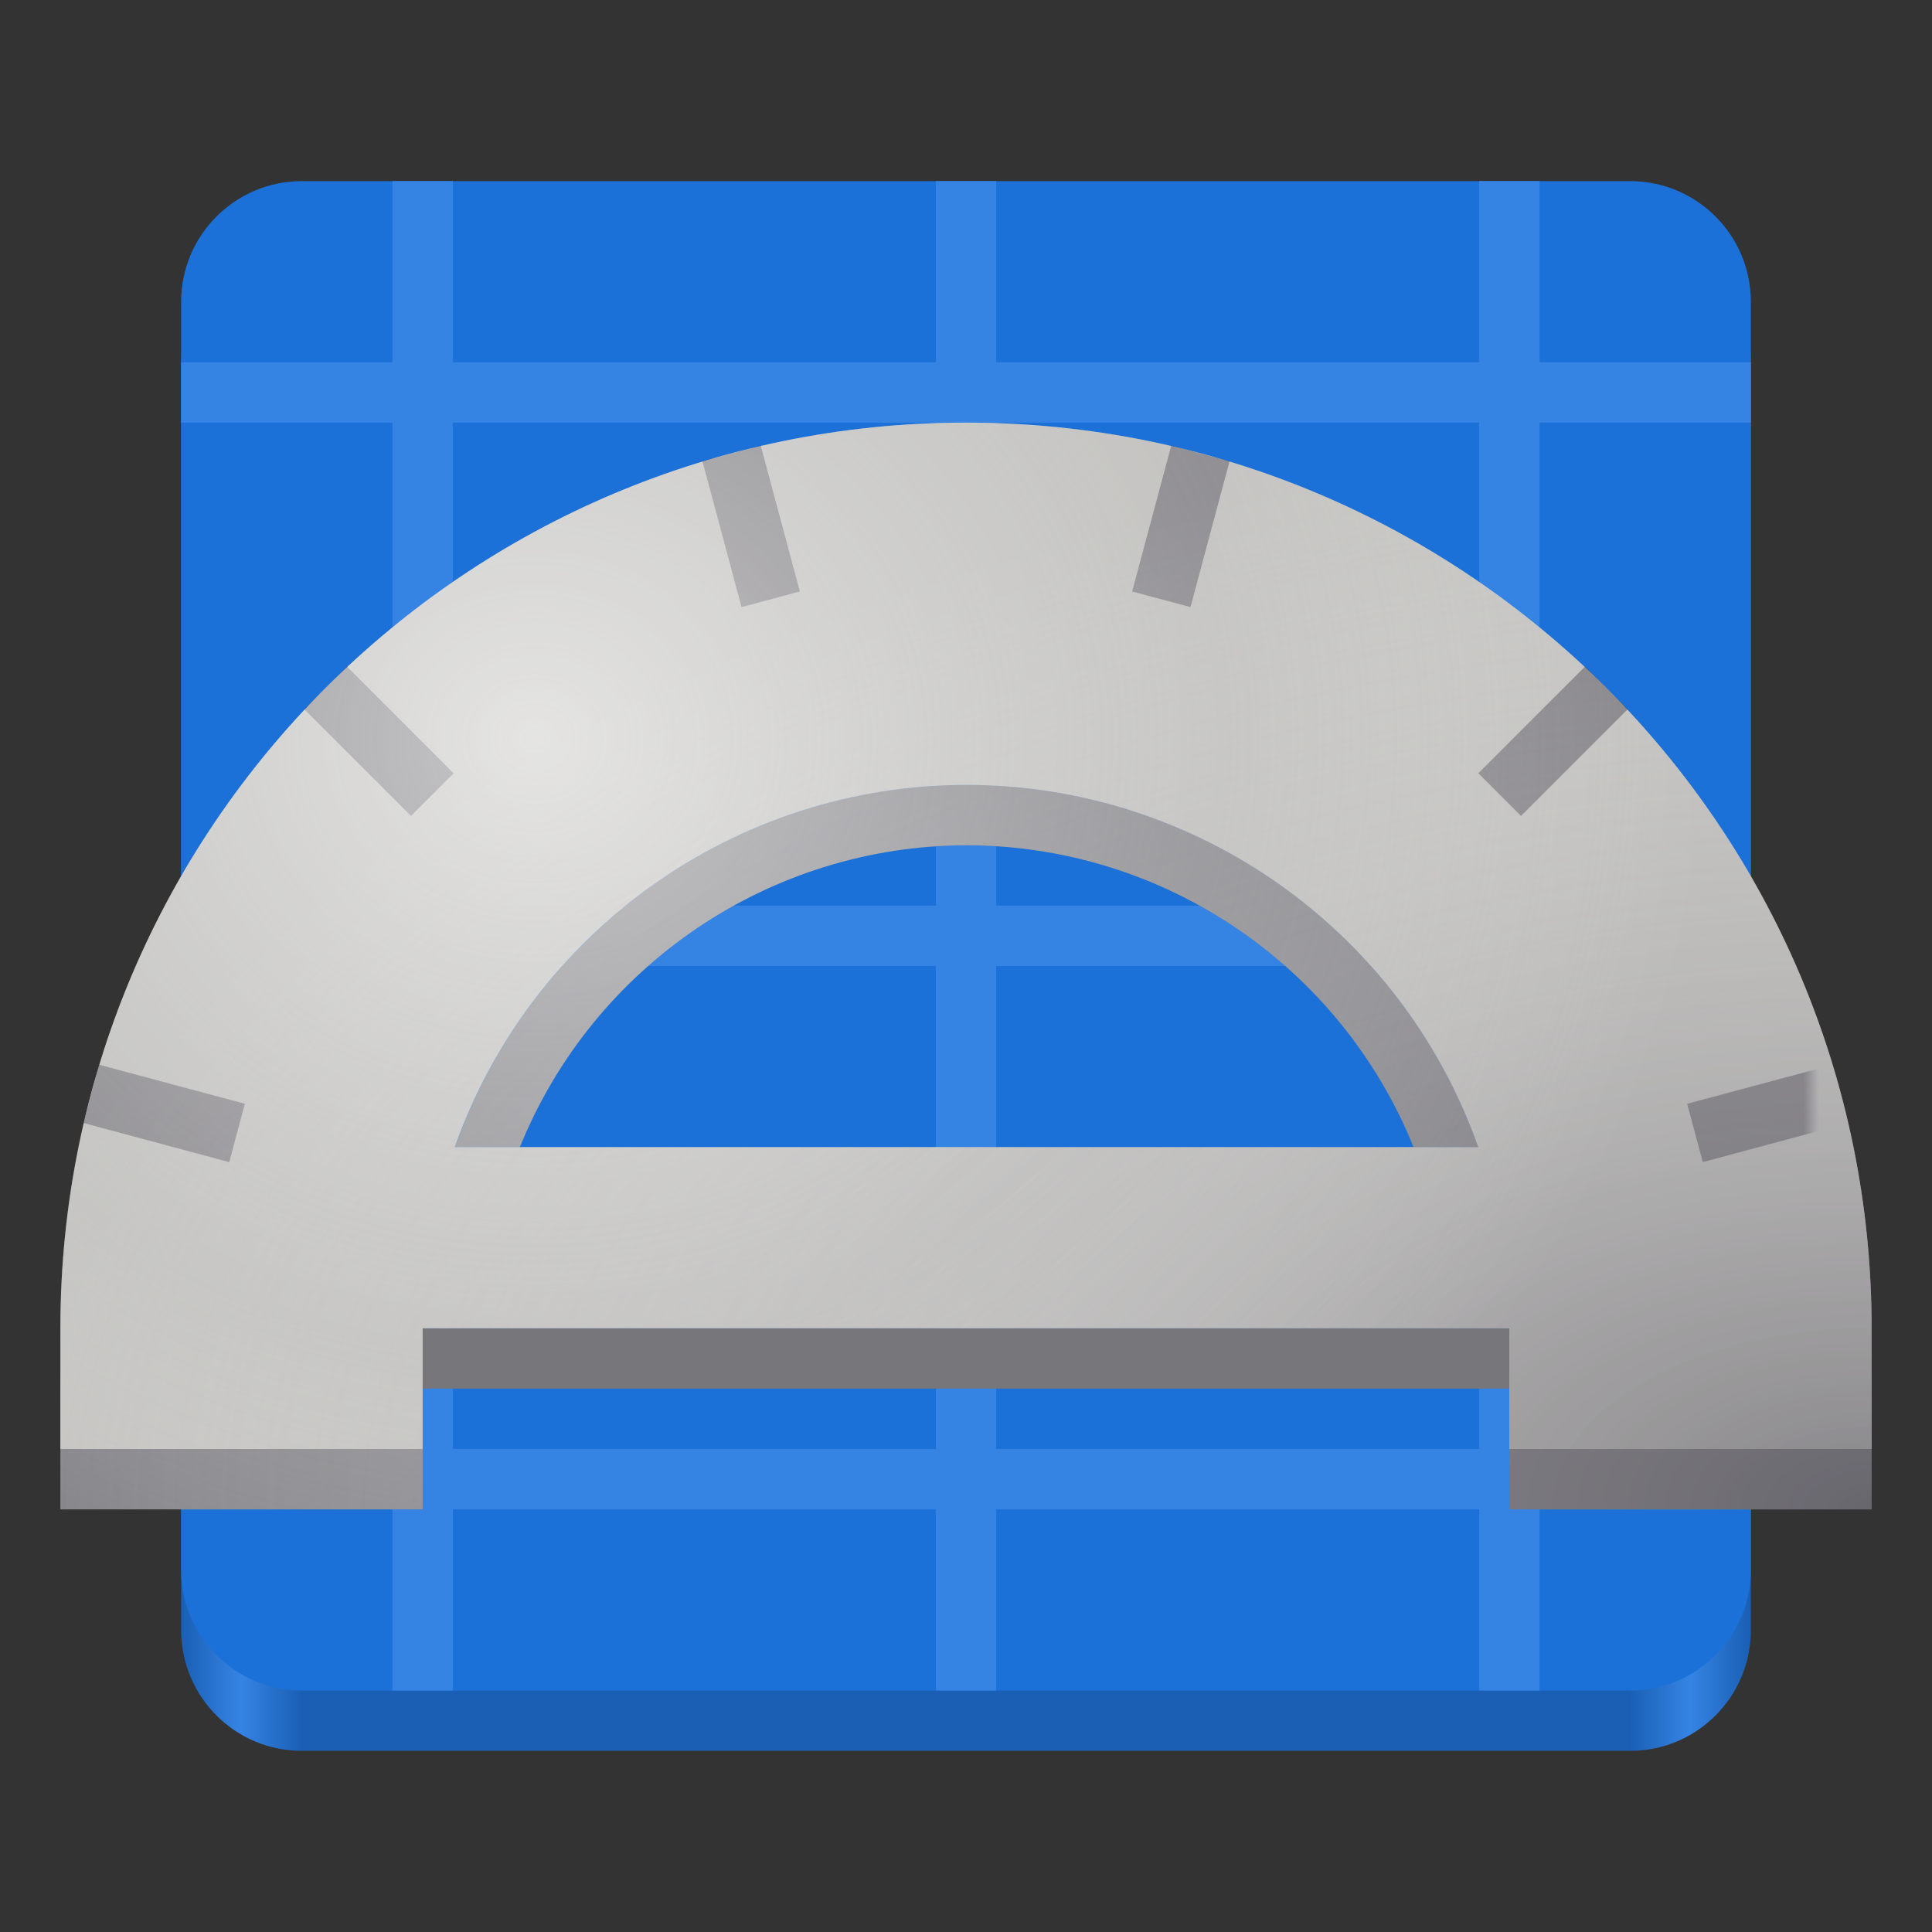 <?xml version="1.0" encoding="UTF-8"?>
<svg height="128px" viewBox="0 0 128 128" width="128px" xmlns="http://www.w3.org/2000/svg" xmlns:xlink="http://www.w3.org/1999/xlink">
    <rect x="0" y="0" width="128" height="128" fill="#333333" stroke="none"/>
    <linearGradient id="a" gradientTransform="matrix(0.232 0 0 0.329 -8.566 263.827)" gradientUnits="userSpaceOnUse" x1="88.596" x2="536.596" y1="-449.394" y2="-449.394">
        <stop offset="0" stop-color="#1a5fb4"/>
        <stop offset="0.038" stop-color="#3584e4"/>
        <stop offset="0.077" stop-color="#1a5fb4"/>
        <stop offset="0.923" stop-color="#1a5fb4"/>
        <stop offset="0.962" stop-color="#3584e4"/>
        <stop offset="1" stop-color="#1a5fb4"/>
    </linearGradient>
    <filter id="b" height="100%" width="100%" x="0%" y="0%">
        <feColorMatrix in="SourceGraphic" type="matrix" values="0 0 0 0 1 0 0 0 0 1 0 0 0 0 1 0 0 0 1 0"/>
    </filter>
    <mask id="c">
        <g filter="url(#b)">
            <rect fill-opacity="0.528" height="128" width="128"/>
        </g>
    </mask>
    <clipPath id="d">
        <rect height="152" width="192"/>
    </clipPath>
    <mask id="e">
        <g filter="url(#b)">
            <rect fill-opacity="0.528" height="128" width="128"/>
        </g>
    </mask>
    <clipPath id="f">
        <rect height="152" width="192"/>
    </clipPath>
    <mask id="g">
        <g filter="url(#b)">
            <rect fill-opacity="0.528" height="128" width="128"/>
        </g>
    </mask>
    <clipPath id="h">
        <rect height="152" width="192"/>
    </clipPath>
    <mask id="i">
        <g filter="url(#b)">
            <rect fill-opacity="0.528" height="128" width="128"/>
        </g>
    </mask>
    <clipPath id="j">
        <rect height="152" width="192"/>
    </clipPath>
    <mask id="k">
        <g filter="url(#b)">
            <rect fill-opacity="0.528" height="128" width="128"/>
        </g>
    </mask>
    <clipPath id="l">
        <rect height="152" width="192"/>
    </clipPath>
    <mask id="m">
        <g filter="url(#b)">
            <rect fill-opacity="0.528" height="128" width="128"/>
        </g>
    </mask>
    <clipPath id="n">
        <rect height="152" width="192"/>
    </clipPath>
    <radialGradient id="o" cx="140.512" cy="332.556" gradientTransform="matrix(2.101 0 0 1.188 -171.247 -295.138)" gradientUnits="userSpaceOnUse" r="60">
        <stop offset="0" stop-color="#5e5c64" stop-opacity="0.596"/>
        <stop offset="1" stop-color="#ffffff" stop-opacity="0"/>
    </radialGradient>
    <radialGradient id="p" cx="44.28" cy="234.817" gradientTransform="matrix(1.297 0 0 1.159 -21.992 -223.189)" gradientUnits="userSpaceOnUse" r="60">
        <stop offset="0" stop-color="#ffffff" stop-opacity="0.58"/>
        <stop offset="0.592" stop-color="#d2d2d2" stop-opacity="0.286"/>
        <stop offset="1" stop-color="#ffffff" stop-opacity="0"/>
    </radialGradient>
    <path d="m 20 16 h 88 c 4.418 0 8 3.582 8 8 v 84 c 0 4.418 -3.582 8 -8 8 h -88 c -4.418 0 -8 -3.582 -8 -8 v -84 c 0 -4.418 3.582 -8 8 -8 z m 0 0" fill="url(#a)"/>
    <path d="m 20 12 h 88 c 4.418 0 8 3.582 8 8 v 84 c 0 4.418 -3.582 8 -8 8 h -88 c -4.418 0 -8 -3.582 -8 -8 v -84 c 0 -4.418 3.582 -8 8 -8 z m 0 0" fill="#1c71d8"/>
    <g fill="#3584e4">
        <path d="m 12 24 h 104 v 4 h -104 z m 0 0"/>
        <path d="m 12 96 h 104 v 4 h -104 z m 0 0"/>
        <path d="m 12 60 h 104 v 4 h -104 z m 0 0"/>
        <path d="m 102 12 v 100 h -4 v -100 z m 0 0"/>
        <path d="m 30 12 v 100 h -4 v -100 z m 0 0"/>
        <path d="m 66 12 v 100 h -4 v -100 z m 0 0"/>
    </g>
    <path d="m 4.262 88 c -0.133 1.332 -0.219 2.664 -0.262 4 v 8 h 24 v -8 h 72 v 8 h 24 v -8 c -0.043 -1.336 -0.129 -2.668 -0.262 -4 z m 0 0" fill="#77767b"/>
    <path d="m 64 52 c -15.223 0.039 -28.773 9.648 -33.848 24 h 4.289 c 4.875 -12.051 16.559 -19.957 29.559 -20 c 13.035 0.004 24.766 7.914 29.656 20 h 4.281 c -5.082 -14.383 -18.684 -24 -33.938 -24 z m 0 0" fill="#77767b"/>
    <path d="m 64 28 c -33.137 0 -60 26.863 -60 60 v 8 h 24 v -8 h 72 v 8 h 24 v -8 c 0 -33.137 -26.863 -60 -60 -60 z m 0 24 c 15.254 0 28.855 9.617 33.938 24 h -67.812 c 5.078 -14.359 18.645 -23.973 33.875 -24 z m 0 0" fill="#c0bfbc"/>
    <g clip-path="url(#d)" mask="url(#c)" transform="matrix(1 0 0 1 -8 -16)">
        <path d="m 54.539 46.562 l 3.863 -1.035 l 2.59 9.66 l -3.863 1.035 z m 0 0" fill="#3d3846"/>
    </g>
    <g clip-path="url(#f)" mask="url(#e)" transform="matrix(1 0 0 1 -8 -16)">
        <path d="m 85.598 45.527 l 3.863 1.035 l -2.59 9.66 l -3.863 -1.035 z m 0 0" fill="#3d3846"/>
    </g>
    <g clip-path="url(#h)" mask="url(#g)" transform="matrix(1 0 0 1 -8 -16)">
        <path d="m 113.012 60.16 l 2.828 2.828 l -7.07 7.07 l -2.828 -2.828 z m 0 0" fill="#3d3846"/>
    </g>
    <g clip-path="url(#j)" mask="url(#i)" transform="matrix(1 0 0 1 -8 -16)">
        <path d="m 28.16 62.988 l 2.828 -2.828 l 7.07 7.07 l -2.828 2.828 z m 0 0" fill="#3d3846"/>
    </g>
    <g clip-path="url(#l)" mask="url(#k)" transform="matrix(1 0 0 1 -8 -16)">
        <path d="m 13.527 90.402 l 1.035 -3.863 l 9.66 2.59 l -1.035 3.863 z m 0 0" fill="#3d3846"/>
    </g>
    <g clip-path="url(#n)" mask="url(#m)" transform="matrix(1 0 0 1 -8 -16)">
        <path d="m 129.438 86.539 l 1.035 3.863 l -9.66 2.59 l -1.035 -3.863 z m 0 0" fill="#3d3846"/>
    </g>
    <path d="m 64 28 c -33.137 0 -60 26.863 -60 60 v 12 h 24 v -12 h 72 v 12 h 24 v -12 c 0 -33.137 -26.863 -60 -60 -60 z m 0 28 c 13.035 0.004 24.766 7.914 29.656 20 h -59.215 c 4.875 -12.051 16.559 -19.957 29.559 -20 z m 0 0" fill="url(#o)"/>
    <path d="m 64 28 c -33.137 0 -60 26.863 -60 60 v 12 h 24 v -12 h 72 v 12 h 24 v -12 c 0 -33.137 -26.863 -60 -60 -60 z m 0 28 c 13.035 0.004 24.766 7.914 29.656 20 h -59.215 c 4.875 -12.051 16.559 -19.957 29.559 -20 z m 0 0" fill="url(#p)"/>
</svg>
